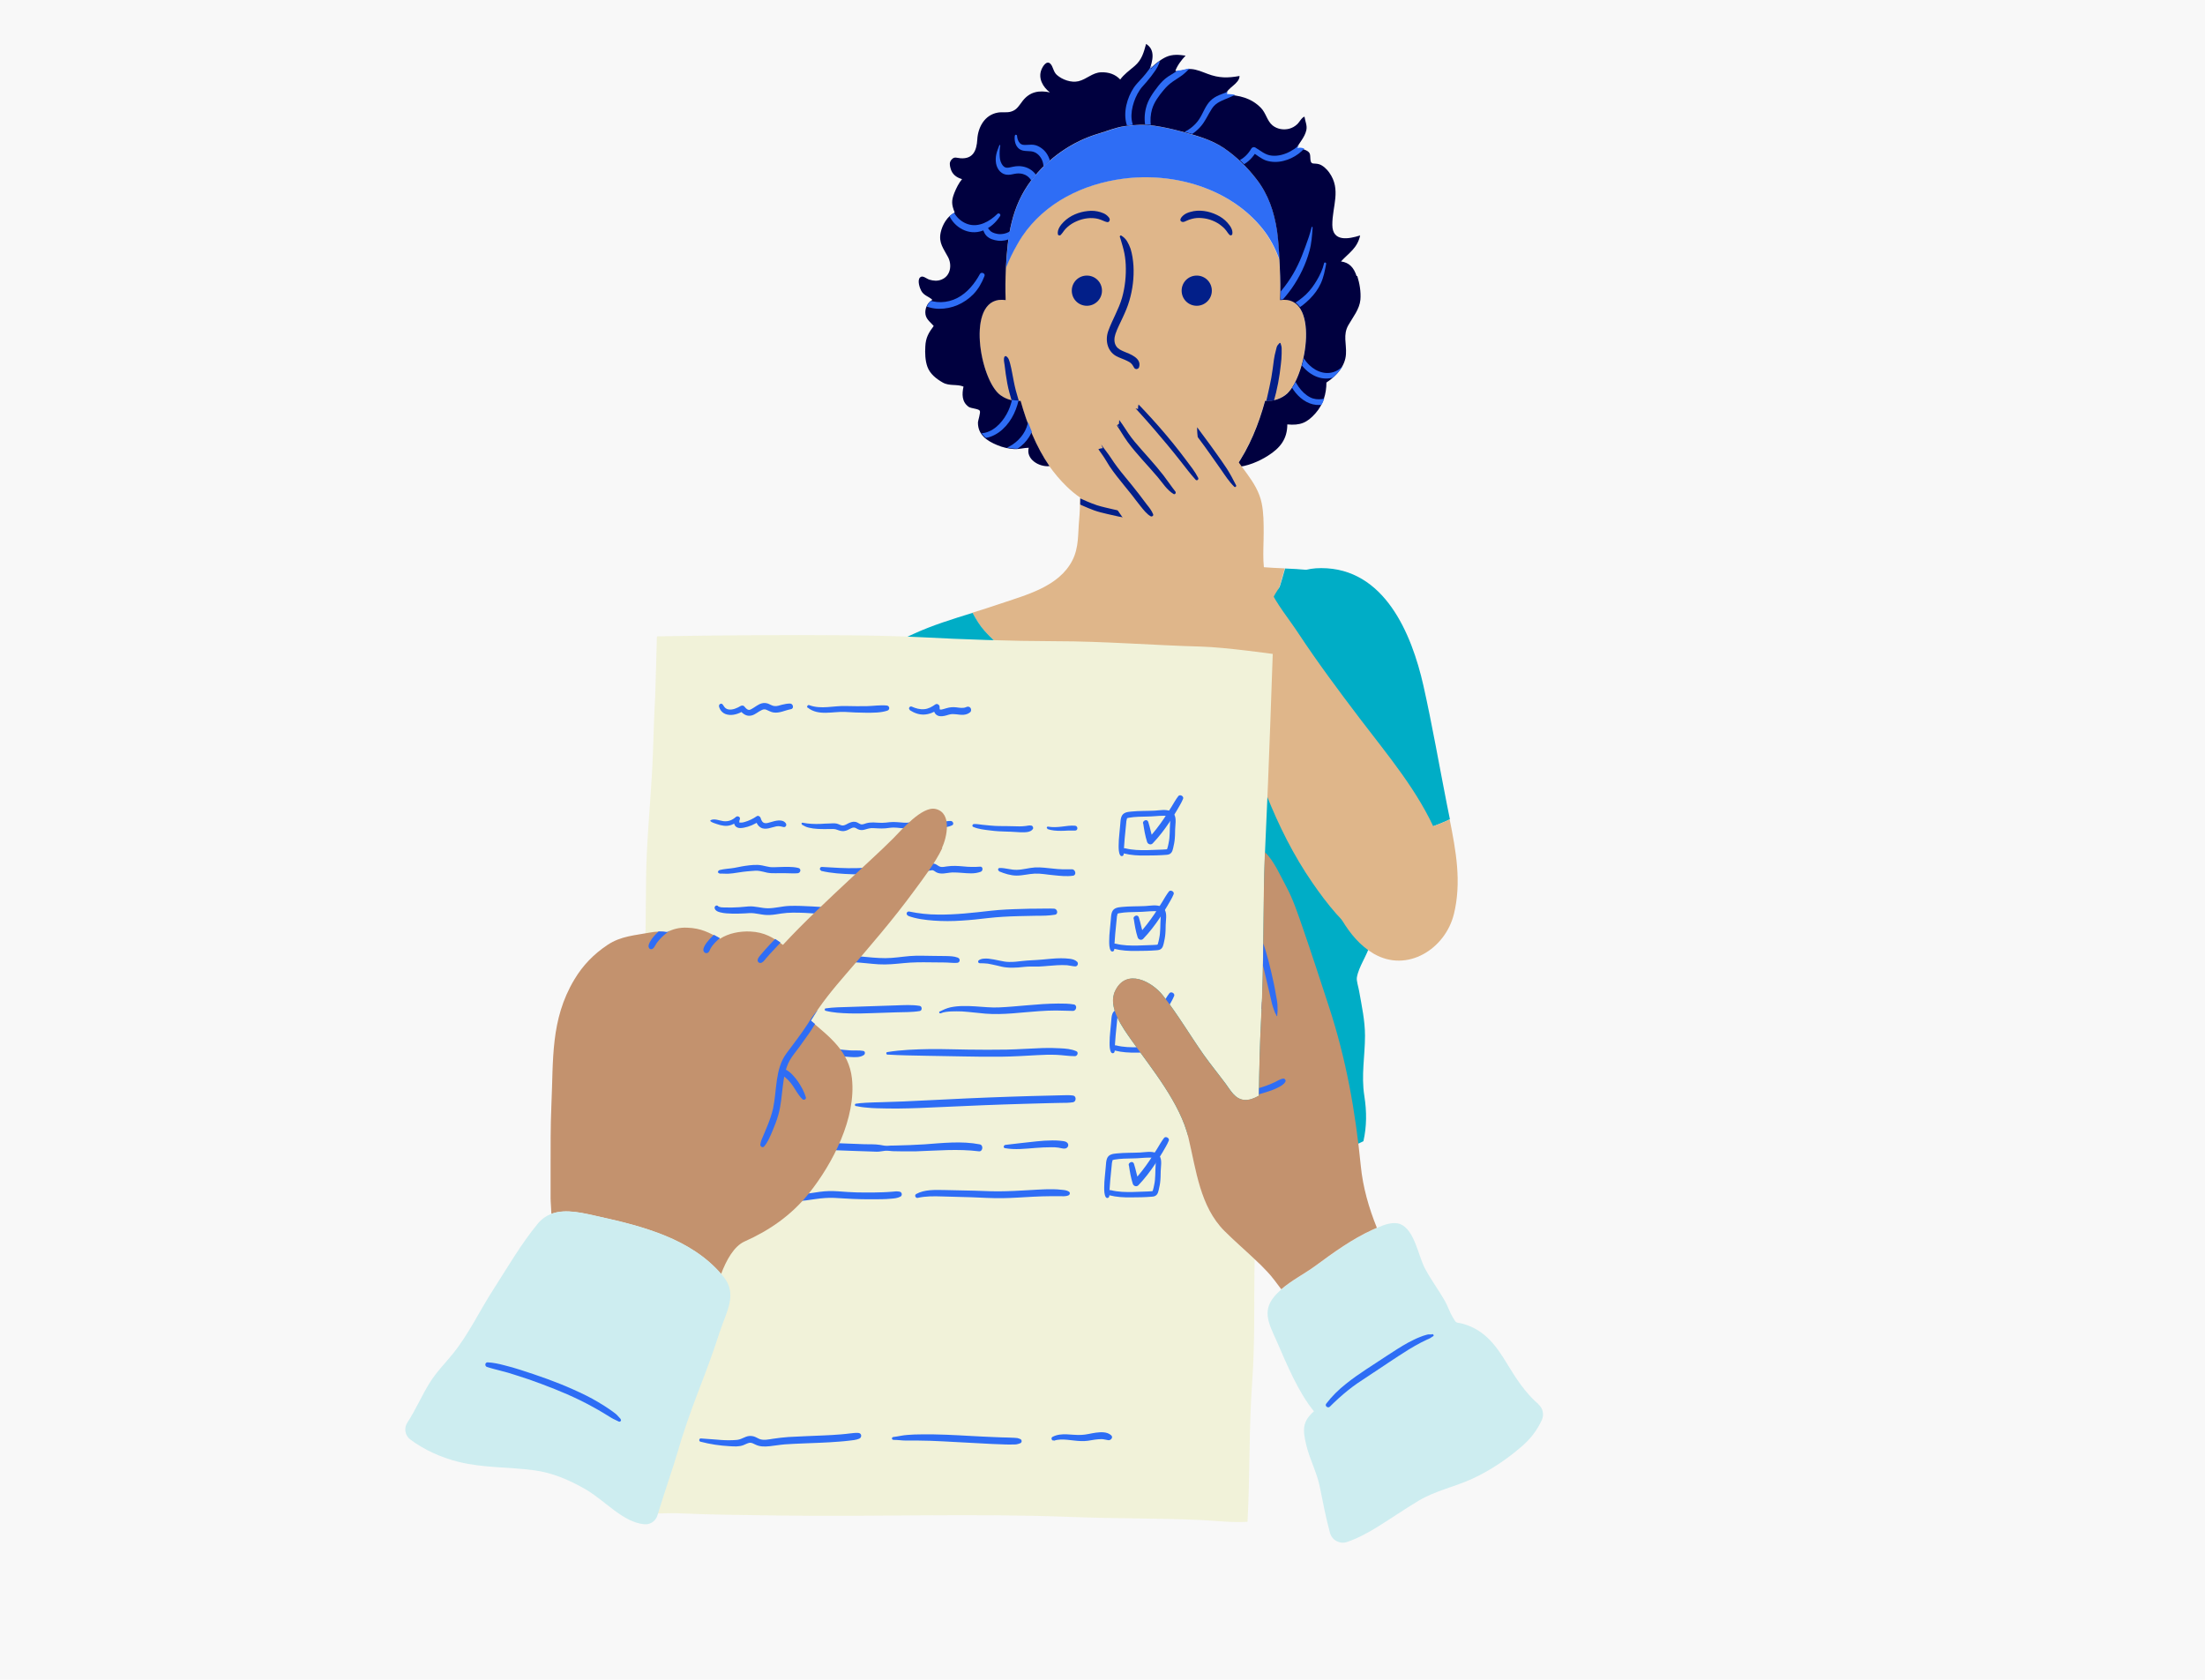 <?xml version="1.0" encoding="UTF-8"?>
<svg id="Capa_1" data-name="Capa 1" xmlns="http://www.w3.org/2000/svg" xmlns:xlink="http://www.w3.org/1999/xlink" viewBox="0 0 168 128">
  <defs>
    <style>
      .cls-1 {
        fill: #00003f;
      }

      .cls-1, .cls-2, .cls-3, .cls-4, .cls-5, .cls-6, .cls-7, .cls-8, .cls-9, .cls-10 {
        stroke-width: 0px;
      }

      .cls-2 {
        fill: #f1f2d9;
      }

      .cls-11 {
        clip-path: url(#clippath);
      }

      .cls-3 {
        fill: none;
      }

      .cls-4 {
        fill: #021f89;
      }

      .cls-5 {
        fill: #f8f8f8;
      }

      .cls-6 {
        fill: #00adc6;
      }

      .cls-12 {
        clip-path: url(#clippath-1);
      }

      .cls-13 {
        clip-path: url(#clippath-4);
      }

      .cls-14 {
        clip-path: url(#clippath-3);
      }

      .cls-15 {
        clip-path: url(#clippath-2);
      }

      .cls-16 {
        clip-path: url(#clippath-7);
      }

      .cls-17 {
        clip-path: url(#clippath-8);
      }

      .cls-18 {
        clip-path: url(#clippath-6);
      }

      .cls-19 {
        clip-path: url(#clippath-5);
      }

      .cls-20 {
        clip-path: url(#clippath-9);
      }

      .cls-21 {
        clip-path: url(#clippath-14);
      }

      .cls-22 {
        clip-path: url(#clippath-13);
      }

      .cls-23 {
        clip-path: url(#clippath-12);
      }

      .cls-24 {
        clip-path: url(#clippath-10);
      }

      .cls-25 {
        clip-path: url(#clippath-15);
      }

      .cls-26 {
        clip-path: url(#clippath-16);
      }

      .cls-27 {
        clip-path: url(#clippath-11);
      }

      .cls-7 {
        fill: #c3926e;
      }

      .cls-8 {
        fill: #cdedf0;
      }

      .cls-9 {
        fill: #2e6df5;
      }

      .cls-10 {
        fill: #dfb68a;
      }
    </style>
    <clipPath id="clippath">
      <rect class="cls-3" x="-39.56" y="-3.55" width="227.56" height="128"/>
    </clipPath>
    <clipPath id="clippath-1">
      <rect class="cls-3" x="-39.56" y="-3.55" width="227.56" height="128"/>
    </clipPath>
    <clipPath id="clippath-2">
      <path class="cls-3" d="M85.56,13.62c-3.03.4-5.93,1.81-7.67,4.38-.14.21-.27.42-.39.64-.33.58-.62,1.16-.85,1.78h0s0,.02,0,.02c-.04.81-.05,1.63-.02,2.44-3.02-.45-2.07,5.68-.54,7.12.38.36,1.09.63,1.68.55.49,1.76,1.18,3.5,2.2,4.98.38.55.81,1.07,1.3,1.53.34.33.69.61,1.04.86,0,.57-.01,1.15-.07,1.71-.1,1.07-.01,2.09-.51,3.07-1.02,2.03-3.56,2.64-5.55,3.33-.68.24-1.38.45-2.08.67.27.49.55.97.93,1.39.73.81,1.53,1.45,2.45,1.99,3.66,2.18,9.47,3.37,13.46,1.48,2.35-1.11,4.33-2.63,5.69-4.88.66-1.09.96-2.22,1.28-3.36-.6-.03-1.2-.05-1.78-.1-1.12-.09-2.34,0-3.31-.6-1.38-.86-1.46-2.66-1.59-4.11,0-.06-.01-.12-.02-.18.59-.32,1.16-.73,1.71-1.27.46-.45.88-.94,1.25-1.46,1.05-1.49,1.76-3.26,2.25-5.05.59.08,1.3-.19,1.68-.55,1.53-1.45,2.48-7.58-.54-7.12.03-.81.02-1.63-.02-2.44-.01-.21-.02-.41-.03-.62h0c-.31-.9-.77-1.74-1.31-2.41-2.12-2.63-5.55-3.9-8.9-3.9-.58,0-1.15.04-1.72.11"/>
    </clipPath>
    <clipPath id="clippath-3">
      <rect class="cls-3" x="-39.56" y="-3.55" width="227.56" height="128"/>
    </clipPath>
    <clipPath id="clippath-4">
      <path class="cls-3" d="M96.62,46.68c-1.36,2.25-3.34,3.77-5.69,4.88-3.98,1.88-9.79.7-13.46-1.48-.92-.55-1.72-1.19-2.45-1.99-.38-.42-.65-.91-.93-1.39-1.52.47-3.05.95-4.49,1.6-1.15.53-2.37,1.05-3.34,1.87-.91.76-1.65,1.74-2.31,2.7-2.12,3.09-2.41,7.17-2.65,10.8-.18,2.81-.42,5.62-.45,8.44,0,.95-.03,1.91-.06,2.86,1.35.4,2.79.63,4.04.92,1.49.34,3.2.71,4.8.79.03.26.07.51.12.77.11.55.37,1.07.37,1.64,0,.66-.31,1.35-.4,2.01-.16,1.15-.23,2.29-.23,3.47,0,1.04.01,2.17.14,3.28,2.24-.12,4.44-.5,6.7-1,3.64-.81,7.32-1.41,11.06-.89,3.42.47,6.77,1.3,10.2,1.66,1.72.18,4.48.3,6.28-.66.25-1.13.26-2.23.07-3.45-.25-1.57.06-3.03.05-4.58,0-1.16-.25-2.28-.45-3.42-.05-.3-.21-.77-.17-1.02.12-.82.8-1.72,1.02-2.57.42-1.64.19-3.45-.17-5.09-.07-.32-.27-.72-.28-1.02-.03-.55.32-1.21.45-1.74.79-3.04,1.35-6.1,1.52-9.23.16-3.04.23-7.07-1.93-9.49-1.61-1.8-3.86-1.94-6.09-2.03-.32,1.15-.61,2.27-1.28,3.36"/>
    </clipPath>
    <clipPath id="clippath-5">
      <rect class="cls-3" x="-39.56" y="-3.55" width="227.56" height="128"/>
    </clipPath>
    <clipPath id="clippath-6">
      <path class="cls-3" d="M86.5,5c-.41.35-.82.64-1.11,1.04-.38-.39-.85-.57-1.46-.55-.65.02-1.1.53-1.72.68-.55.14-1.23-.11-1.65-.48-.27-.24-.27-.64-.49-.85-.28-.28-.57.17-.68.44-.27.67.09,1.33.64,1.74-.81-.17-1.52-.06-2.06.63-.26.33-.44.7-.88.83-.19.06-.38.06-.58.05-.15,0-.3,0-.44.02-1.02.18-1.53,1.12-1.57,2.05-.04.83-.31,1.5-1.28,1.43-.28-.02-.45-.15-.68.1-.18.21-.13.43-.08.66.12.47.46.71.88.83-.25.29-.43.66-.58,1.03-.25.63-.22.91.02,1.52-.57.28-.94.91-1.07,1.52-.18.79.21,1.23.56,1.87.32.6.2,1.46-.51,1.72-.3.11-.61.08-.91,0-.26-.08-.52-.37-.72-.16-.21.23-.03.8.1,1.01.21.38.57.42.85.69-.33.17-.54.58-.54.95,0,.5.35.7.64,1.04-.39.53-.61.9-.64,1.57-.02.5-.01,1.07.16,1.54.2.54.68.92,1.17,1.2.52.29,1.1.1,1.58.31-.12.56-.14,1.16.39,1.54.18.13.75.14.85.3.08.14-.13.73-.14.91,0,.92.68,1.37,1.45,1.7.42.18.86.28,1.32.31.2.01.39-.02.58-.05.17-.03.35-.05.52-.05-.23.86.77,1.48,1.58,1.4-1.02-1.48-1.71-3.22-2.2-4.98-.59.08-1.3-.19-1.68-.55-1.53-1.45-2.48-7.58.54-7.12-.03-.81-.02-1.63.02-2.44,0,0,0-.01,0-.02h0c.12-2.41.41-4.67,1.92-6.65,1.29-1.7,3.12-2.99,5.17-3.59.67-.19,1.27-.46,1.96-.56.75-.11,1.51-.14,2.26-.03.68.1,1.37.25,2.03.43,1.12.31,2.31.62,3.28,1.28.94.64,1.76,1.46,2.46,2.35.92,1.18,1.36,2.5,1.58,3.97.11.72.15,1.46.18,2.19h0c0,.21.02.42.03.62.04.81.05,1.63.02,2.44,3.02-.46,2.07,5.68.54,7.12-.38.36-1.09.63-1.68.55-.49,1.79-1.2,3.56-2.25,5.05.85-.03,1.81-.46,2.46-.86.93-.59,1.47-1.29,1.48-2.39.97.09,1.5-.11,2.15-.85.6-.68.83-1.49.83-2.34.77-.5,1.43-1.26,1.49-2.17.05-.79-.24-1.46.18-2.2.35-.61.85-1.21.92-1.94.06-.6-.06-1.23-.24-1.81-.21-.65-.54-1.03-1.19-1.12.64-.68,1.25-1.01,1.46-1.98-.88.28-2.11.51-2.12-.8-.01-1.42.7-2.69-.24-4-.17-.24-.47-.53-.75-.62-.39-.13-.65.09-.68-.38-.03-.36.03-.52-.36-.7-.2-.09-.54-.2-.73-.09.25-.47.66-.89.78-1.43.08-.37-.09-.67-.14-1.03-.21.05-.39.43-.56.58-.18.15-.38.28-.61.34-.43.11-.91.03-1.26-.25-.43-.34-.5-.95-.9-1.35-.76-.76-1.66-.95-2.67-1,.11-.53,1.04-.82,1.05-1.42-.88.16-1.56.17-2.43-.16-.43-.16-.8-.34-1.28-.37-.15-.01-.35.03-.55.08-.24.06-.48.11-.63.06.14-.4.48-.86.78-1.16-.51-.07-.99-.12-1.48.1-.4.18-1,.63-1.27.99.23-.67.49-1.53-.26-1.98-.17.65-.32,1.2-.86,1.67"/>
    </clipPath>
    <clipPath id="clippath-7">
      <rect class="cls-3" x="-39.56" y="-3.55" width="227.56" height="128"/>
    </clipPath>
    <clipPath id="clippath-8">
      <path class="cls-3" d="M87.46,30.18c-.58.1-.78.61-.75.99-.29-.11-.59-.13-.89.04-.32.17-.65.57-.54,1.29-.22-.12-.44-.16-.65-.1-.28.09-.65.45-.75.81-.09.35,0,.66.14.94-.35.02-.59.23-.64.3-.16.19-.21.46-.21.7,0,.42.13.83.33,1.2.58,1.13,3.31,4.93,3.95,5.77.71.93,1.37,1.89,2.13,2.78.38.44.77.9,1.23,1.25.45.35.57.64.79,1.18.28.68.55,1.36.82,2.05.48,1.21.91,2.44,1.33,3.67.87,2.52,1.75,5.05,2.73,7.52.93,2.34,2.07,4.63,3.5,6.7,1.11,1.61,2.43,3.28,4.06,4.4.71.48,1.61.89,2.46,1.02.53.08,1.06.03,1.56-.14.62-.21,1.44-.63,1.79-1.2.43-.71.55-1.82.6-2.63.13-1.76-.3-3.5-.98-5.11-1.39-3.28-3.77-6.07-5.89-8.86-1.6-2.11-3.19-4.24-4.65-6.45-.76-1.15-1.67-2.21-2.24-3.48-.61-1.34-.41-2.76-.42-4.2,0-.75,0-1.51-.15-2.25-.34-1.73-1.8-2.82-2.51-4.38-.25-.56-.44-1.17-.56-1.77-.08-.43-.22-.97-.61-1.23-.51-.33-.92.18-1.07.62-.2.58-.2,1.24-.08,1.91-.63-.79-1.28-1.56-1.99-2.28-.42-.42-1.02-1.06-1.68-1.06-.06,0-.11,0-.17.01"/>
    </clipPath>
    <clipPath id="clippath-9">
      <rect class="cls-3" x="-39.56" y="-3.55" width="227.56" height="128"/>
    </clipPath>
    <clipPath id="clippath-10">
      <path class="cls-3" d="M104.9,93.56c-.11.05-.22.1-.32.14-1.56.71-2.98,1.74-4.35,2.75-.85.62-1.81,1.1-2.61,1.79-.11.1-.22.19-.32.3-1.27,1.27-.65,2.28-.02,3.72.76,1.71,1.62,3.82,2.81,5.28-.88.79-.87,1.37-.59,2.55.27,1.11.82,2.11,1.04,3.23.23,1.19.46,2.33.77,3.48.15.56.75.89,1.3.7.85-.29,1.65-.73,2.4-1.2,1.01-.63,2.01-1.31,3.03-1.93,1.31-.79,2.76-1.06,4.14-1.7,1.34-.62,2.64-1.5,3.75-2.46.72-.63,1.18-1.27,1.52-2,.19-.41.09-.91-.26-1.2-.97-.83-1.77-2.05-2.36-3.02-.85-1.41-1.7-2.61-3.35-3.1-.62-.18-.5.04-.85-.54-.23-.39-.38-.85-.6-1.25-.49-.85-1.08-1.63-1.53-2.5-.47-.91-.78-2.85-1.82-3.31-.15-.07-.32-.09-.49-.09-.44,0-.91.18-1.31.36"/>
    </clipPath>
    <clipPath id="clippath-11">
      <rect class="cls-3" x="-39.56" y="-3.55" width="227.56" height="128"/>
    </clipPath>
    <clipPath id="clippath-12">
      <path class="cls-3" d="M96.09,77.66c-.1,1.94-.15,3.89-.17,5.84-.36.2-.73.35-1.11.32-.72-.06-1.04-.73-1.44-1.26-.55-.74-1.13-1.45-1.66-2.19-1.05-1.49-1.98-3.08-3.11-4.52-.82-1.04-2.77-2.11-3.63-.34-.6,1.24.6,2.85,1.26,3.78,1.54,2.18,3.7,4.78,4.33,7.43.58,2.42.88,5.22,2.74,7.09.73.73,1.53,1.42,2.29,2.14.34.32.67.64.98.97.38.4.71.87,1.06,1.33.8-.69,1.76-1.17,2.61-1.79,1.38-1.01,2.79-2.04,4.35-2.75.1-.05.21-.1.32-.14-.61-1.52-1.06-3.08-1.22-4.69-.41-4.18-1.11-8.12-2.43-12.16-.65-1.99-1.29-3.97-1.97-5.93-.36-1.06-.74-2.21-1.28-3.21-.39-.72-.97-2.03-1.63-2.62-.16,4.23-.06,8.48-.29,12.71"/>
    </clipPath>
    <clipPath id="clippath-13">
      <rect class="cls-3" x="-39.56" y="-3.55" width="227.56" height="128"/>
    </clipPath>
    <clipPath id="clippath-14">
      <path class="cls-3" d="M68.09,63.86c-1.05,1.05-2.14,2.03-3.22,3.04-1.73,1.62-3.55,3.31-5.19,5.08-.73-.55-1.39-.98-2.5-1.02-.8-.03-1.62.13-2.29.55-.81-.47-1.43-.8-2.49-.84-.62-.02-1.12.11-1.57.35-.41-.06-.83-.07-1.28.02-1.15.22-2.22.26-3.23.94-1.05.71-1.88,1.56-2.53,2.64-1.84,3.07-1.59,6.15-1.75,9.59-.08,1.59-.06,3.21-.06,4.81v2.26c0,.33.05.78.06,1.2,1.11-.42,2.48-.04,3.67.22,3.3.73,6.94,1.68,9.26,4.36.39-1.03.98-2.12,1.79-2.48,1.91-.85,3.56-1.99,4.89-3.64,1.84-2.3,3.62-5.76,3.29-8.77-.23-2.07-1.68-3.15-3.15-4.4.77-1.28,1.74-2.45,2.7-3.56,1.78-2.06,3.58-4.14,5.19-6.34.75-1.03,1.6-2.12,2.15-3.27.38-.81.8-2.7-.49-2.98-.06-.01-.12-.02-.18-.02-1.01,0-2.44,1.66-3.03,2.26"/>
    </clipPath>
    <clipPath id="clippath-15">
      <rect class="cls-3" x="-39.56" y="-3.55" width="227.56" height="128"/>
    </clipPath>
    <clipPath id="clippath-16">
      <path class="cls-3" d="M42.02,92.49c-.39.14-.75.39-1.06.77-1.28,1.56-2.31,3.37-3.41,5.06-1,1.56-1.86,3.35-3.01,4.79-.6.75-1.27,1.4-1.79,2.24-.62.99-1.08,2.09-1.72,3.06,0,0,0,0,0,0-.27.42-.17.98.23,1.28,1.1.82,2.4,1.39,3.7,1.71,1.88.46,3.79.38,5.69.63,1.43.19,2.7.73,3.92,1.43,1.54.88,2.87,2.54,4.53,2.69.45.04.86-.25.98-.68.51-1.68,1.25-3.86,1.47-4.6.49-1.67,1.07-3.36,1.7-4.99.57-1.47,1.11-2.92,1.59-4.43.47-1.47,1.37-2.82.28-4.17-.06-.07-.12-.15-.18-.22-2.31-2.68-5.96-3.63-9.26-4.36-.81-.18-1.69-.41-2.52-.41-.4,0-.78.05-1.15.19"/>
    </clipPath>
  </defs>
  <rect class="cls-5" x="-2925.22" y="-69.68" width="3913.75" height="240"/>
  <g class="cls-11">
    <g class="cls-12">
      <path class="cls-10" d="M92.9,37.05c-.55.53-1.12.95-1.71,1.27,0,.06.01.12.02.18.13,1.45.21,3.26,1.59,4.11.97.6,2.2.51,3.31.6.58.05,1.18.07,1.78.1-.32,1.15-.61,2.27-1.28,3.36-1.36,2.25-3.34,3.77-5.69,4.88-3.98,1.88-9.79.7-13.46-1.48-.92-.55-1.72-1.19-2.45-1.99-.38-.42-.65-.91-.93-1.39.7-.22,1.39-.43,2.08-.67,1.99-.68,4.52-1.3,5.55-3.33.5-.99.41-2.01.51-3.07.05-.56.07-1.13.07-1.71-.36-.24-.7-.53-1.04-.86-.48-.47-.91-.98-1.3-1.53-1.02-1.48-1.71-3.22-2.2-4.98-.59.08-1.3-.19-1.68-.55-1.53-1.45-2.48-7.58.54-7.12-.03-.81-.02-1.63.02-2.44,0,0,0-.01,0-.02h0c.23-.62.52-1.2.85-1.78.12-.22.25-.43.39-.64,1.74-2.57,4.64-3.97,7.67-4.38,3.84-.51,8.13.7,10.62,3.79.53.66.99,1.51,1.31,2.4h0c0,.21.02.42.03.62.04.81.05,1.63.02,2.44,3.02-.46,2.07,5.68.54,7.12-.38.36-1.09.63-1.68.55-.49,1.79-1.2,3.56-2.25,5.05-.37.53-.78,1.02-1.25,1.46"/>
    </g>
    <g class="cls-15">
      <path class="cls-4" d="M83.96,22.15c0,.63-.51,1.15-1.15,1.15s-1.15-.51-1.15-1.15.51-1.15,1.15-1.15,1.15.51,1.15,1.15"/>
      <path class="cls-4" d="M92.33,22.15c0,.63-.51,1.15-1.15,1.15s-1.15-.51-1.15-1.15.51-1.15,1.15-1.15,1.15.51,1.15,1.15"/>
      <path class="cls-4" d="M85.31,18.01c.06.16.1.33.15.49.06.18.1.36.15.54.09.36.14.73.16,1.11.04.85-.05,1.72-.28,2.54-.25.87-.73,1.65-1.04,2.5-.26.69-.11,1.53.57,1.93.27.15.58.24.84.37.14.06.25.13.34.22.09.09.13.18.21.31.09.16.33.12.38-.05.2-.68-.68-.99-1.15-1.18-.23-.1-.46-.2-.6-.42-.18-.28-.15-.63-.05-.93.14-.42.36-.82.54-1.22.2-.43.39-.86.52-1.32.25-.85.36-1.76.31-2.64-.03-.44-.09-.88-.22-1.3-.07-.2-.16-.4-.27-.58-.12-.19-.25-.31-.44-.43-.05-.03-.12.02-.1.07"/>
      <path class="cls-4" d="M84.54,16.8c.06-.16-.12-.31-.22-.4-.13-.11-.3-.18-.46-.23-.31-.1-.66-.13-.98-.09-.68.07-1.35.34-1.84.83-.24.24-.5.59-.44.94.02.1.15.11.21.06.1-.1.17-.21.25-.32.08-.11.17-.2.27-.29.21-.19.46-.34.72-.45.51-.22,1.09-.3,1.62-.17.15.04.29.1.43.16.14.05.36.18.44-.03"/>
      <path class="cls-4" d="M90.03,16.89c.13.07.26-.02.38-.07.12-.05.25-.11.39-.14.26-.07.51-.09.79-.06.52.04,1.09.26,1.5.61.12.1.23.2.32.32.09.12.16.24.27.35.06.06.19.04.21-.06.06-.33-.16-.63-.37-.87-.22-.25-.5-.45-.8-.59-.61-.3-1.37-.43-2.03-.23-.19.05-.38.13-.53.26-.11.09-.36.36-.14.48"/>
      <path class="cls-4" d="M88.77,32.27c-.06-.14-.23-.22-.37-.27-.17-.06-.35-.1-.53-.14-.39-.07-.79-.08-1.19-.03-.77.09-1.55.35-1.98,1.03-.12.18.15.39.3.23.46-.47,1.14-.7,1.78-.76.35-.03.71-.02,1.07,0,.17,0,.34.02.51.04.13.01.29.02.41-.05.02-.01.02-.03.01-.06"/>
      <path class="cls-4" d="M76.54,27.16c-.1.21-.03.42,0,.65.03.23.06.47.09.7.07.48.15.95.28,1.42.13.48.27.96.44,1.42.17.46.37.93.64,1.34.09.14.31.05.27-.11-.12-.48-.29-.95-.44-1.41-.15-.46-.29-.93-.42-1.4-.12-.46-.2-.92-.29-1.39-.04-.23-.09-.45-.15-.68-.06-.21-.11-.45-.31-.56-.03-.02-.08,0-.1.03"/>
      <path class="cls-4" d="M97.49,26.14c-.06.08-.13.13-.18.22-.05.1-.07.23-.1.34-.07.23-.11.47-.15.71-.06.46-.12.93-.2,1.39-.18.94-.41,1.88-.63,2.81-.12.51-.25,1.01-.39,1.52-.04.14.16.22.23.1.23-.4.4-.84.55-1.28.15-.44.29-.89.42-1.33.27-.93.45-1.9.55-2.86.03-.27.06-.55.06-.82,0-.13,0-.26,0-.39,0-.14-.04-.24-.08-.38-.01-.04-.07-.06-.09-.02"/>
      <path class="cls-4" d="M92.8,37.79c-.51.09-.97.4-1.43.61-.49.22-1.02.37-1.54.49-1.09.26-2.2.34-3.31.22-.56-.06-1.12-.16-1.67-.29-.42-.1-.86-.19-1.27-.32-.51-.17-1.01-.4-1.5-.62-.66-.3-1.32-.62-1.96-.95-.07-.03-.17.04-.11.11.18.23.42.4.66.56.31.2.63.37.96.53.57.28,1.14.54,1.73.76.33.12.68.2,1.02.28.57.14,1.14.26,1.72.34,1.16.16,2.3.13,3.45-.1.61-.12,1.23-.28,1.79-.55.28-.13.55-.29.8-.47.24-.17.49-.35.69-.57.01-.02,0-.04-.02-.03"/>
    </g>
    <g class="cls-14">
      <path class="cls-10" d="M69.74,81.09c-.16,1.15-.23,2.29-.23,3.47,0,1.04.01,2.17.14,3.28-.97.05-1.96.06-2.96,0-1.48-.08-3.03-.38-4.47-.76-.59-.16-1.2-.33-1.78-.53.04-3.87.26-7.73.36-11.59,1.35.4,2.79.63,4.04.92,1.49.34,3.21.71,4.8.79.03.26.07.51.12.77.11.55.37,1.07.37,1.64,0,.66-.31,1.35-.4,2.01"/>
      <path class="cls-6" d="M104.4,64.07c-.14.53-.48,1.19-.45,1.74.02.3.21.7.28,1.02.36,1.65.59,3.45.17,5.09-.21.84-.89,1.74-1.02,2.57-.04.25.12.72.17,1.02.2,1.13.45,2.26.45,3.42,0,1.54-.3,3.01-.05,4.58.19,1.22.18,2.33-.07,3.45-1.8.96-4.56.84-6.28.66-3.43-.36-6.78-1.19-10.2-1.66-3.74-.52-7.42.08-11.06.89-2.26.5-4.45.88-6.7,1-.13-1.11-.14-2.24-.14-3.28,0-1.18.08-2.32.23-3.47.09-.65.4-1.34.4-2.01,0-.57-.26-1.09-.37-1.64-.05-.25-.09-.51-.12-.77-1.59-.09-3.31-.45-4.8-.79-1.25-.29-2.69-.52-4.04-.92.03-.95.05-1.91.06-2.86.03-2.82.27-5.63.45-8.44.23-3.63.53-7.72,2.65-10.8.67-.97,1.41-1.94,2.31-2.7.97-.82,2.19-1.34,3.34-1.87,1.44-.66,2.97-1.13,4.49-1.6.27.49.55.97.93,1.39.73.81,1.53,1.45,2.45,1.99,3.66,2.18,9.47,3.37,13.46,1.48,2.35-1.11,4.33-2.63,5.69-4.88.66-1.09.96-2.22,1.28-3.36,2.23.09,4.48.24,6.09,2.03,2.17,2.42,2.1,6.45,1.93,9.49-.17,3.14-.73,6.2-1.52,9.23"/>
    </g>
    <g class="cls-13">
      <path class="cls-4" d="M70.22,57.29c-.01.36-.1.71-.13,1.07-.03.33-.08.66-.12.99-.09.66-.2,1.31-.34,1.97-.28,1.35-.69,2.66-1.01,4-.66,2.79-.53,5.67.1,8.45.07.32.14.64.16.97.02.34.02.69.03,1.03,0,.64.01,1.36.35,1.93.06.11.27.07.26-.07-.08-.57-.09-1.14-.09-1.71,0-.61.01-1.22-.08-1.82-.05-.32-.14-.64-.2-.97-.07-.36-.14-.72-.19-1.08-.11-.68-.17-1.37-.21-2.06-.07-1.4.02-2.8.3-4.17.14-.69.34-1.37.5-2.05.16-.65.31-1.31.44-1.97.14-.72.26-1.45.34-2.18.04-.38.06-.76.07-1.14,0-.4-.05-.79-.07-1.18,0-.07-.1-.07-.11,0"/>
      <path class="cls-4" d="M92.25,75.25c.07.17.16.32.29.45.15.14.34.25.52.35.4.21.84.36,1.27.48.97.26,1.99.46,3,.36.66-.06,1.38-.19,1.95-.54.08-.05.05-.19-.05-.18-.57.03-1.12.16-1.69.2-.57.04-1.15.02-1.71-.06-.79-.11-1.61-.28-2.36-.57-.2-.08-.4-.17-.59-.27-.17-.1-.36-.18-.53-.29-.05-.03-.14.02-.11.09"/>
      <path class="cls-4" d="M74.18,76.73c.63.5,1.5.58,2.28.58.88,0,1.76-.13,2.61-.36.42-.11.83-.27,1.22-.46.19-.09.06-.41-.15-.34-1.49.46-3.11.83-4.68.66-.4-.04-.81-.13-1.2-.22-.08-.02-.16.09-.09.15"/>
    </g>
    <g class="cls-19">
      <path class="cls-9" d="M97.49,19.81c-.31-.89-.77-1.74-1.31-2.4-2.49-3.09-6.78-4.3-10.62-3.79-3.03.4-5.93,1.81-7.67,4.38-.14.21-.27.42-.39.64-.33.58-.62,1.16-.85,1.78.12-2.41.41-4.67,1.92-6.65,1.29-1.7,3.12-2.99,5.17-3.59.67-.19,1.27-.46,1.96-.56.75-.11,1.51-.14,2.26-.03.68.1,1.37.25,2.03.43,1.12.31,2.31.62,3.28,1.28.94.64,1.76,1.46,2.46,2.35.92,1.18,1.36,2.5,1.58,3.97.11.72.15,1.46.18,2.19"/>
      <path class="cls-1" d="M103.41,21.03c.18.57.29,1.2.24,1.81-.07.73-.57,1.32-.92,1.94-.42.74-.13,1.41-.18,2.2-.05.91-.72,1.67-1.49,2.17,0,.85-.24,1.67-.83,2.34-.65.74-1.18.94-2.15.85,0,1.11-.54,1.8-1.48,2.39-.64.41-1.61.84-2.46.86,1.05-1.49,1.76-3.26,2.25-5.05.59.08,1.3-.19,1.68-.55,1.53-1.45,2.48-7.58-.54-7.12.03-.81.02-1.63-.02-2.44-.01-.21-.02-.41-.03-.62h0c-.03-.73-.08-1.48-.18-2.2-.22-1.46-.66-2.79-1.58-3.97-.7-.9-1.52-1.71-2.46-2.35-.97-.66-2.16-.98-3.28-1.28-.67-.18-1.35-.33-2.03-.43-.75-.11-1.51-.08-2.26.03-.69.1-1.29.36-1.96.56-2.05.6-3.88,1.89-5.17,3.59-1.5,1.98-1.8,4.23-1.92,6.65h0s0,.02,0,.02c-.04.81-.05,1.63-.02,2.44-3.02-.45-2.07,5.68-.54,7.12.38.36,1.09.63,1.68.55.49,1.76,1.18,3.5,2.2,4.98-.81.08-1.81-.54-1.58-1.4-.36,0-.72.12-1.1.1-.46-.03-.9-.13-1.32-.31-.77-.32-1.45-.78-1.45-1.7,0-.17.22-.77.14-.91-.09-.16-.67-.17-.85-.3-.53-.38-.51-.98-.39-1.54-.49-.21-1.07-.02-1.58-.31-.49-.28-.97-.65-1.17-1.2-.17-.47-.19-1.04-.16-1.54.03-.68.25-1.05.64-1.57-.29-.34-.64-.54-.64-1.04,0-.37.2-.78.54-.95-.28-.27-.64-.31-.85-.69-.12-.22-.31-.79-.1-1.01.2-.21.47.08.72.16.3.09.61.12.91,0,.71-.27.83-1.12.51-1.72-.34-.65-.73-1.08-.56-1.87.13-.6.5-1.24,1.07-1.52-.24-.61-.27-.89-.02-1.52.15-.37.33-.73.58-1.03-.42-.12-.76-.36-.88-.83-.06-.23-.11-.45.08-.66.22-.25.39-.12.68-.1.97.07,1.23-.6,1.28-1.43.05-.93.56-1.88,1.57-2.05.34-.06.69.03,1.02-.08.44-.13.62-.5.88-.83.55-.69,1.25-.8,2.06-.63-.54-.41-.91-1.08-.64-1.74.11-.27.4-.72.68-.44.21.21.22.61.49.85.42.37,1.1.61,1.65.48.62-.15,1.07-.66,1.72-.68.61-.02,1.09.16,1.46.55.29-.4.7-.69,1.11-1.04.53-.46.68-1.01.86-1.67.74.45.49,1.31.26,1.98.27-.36.87-.81,1.27-.99.49-.22.98-.17,1.48-.1-.3.31-.64.76-.78,1.16.28.09.83-.17,1.18-.14.47.03.84.21,1.28.37.87.33,1.54.32,2.43.16,0,.6-.94.89-1.05,1.42,1.02.05,1.92.24,2.67,1,.4.4.47,1,.9,1.35.35.28.83.36,1.26.25.23-.06.44-.18.61-.34.17-.15.35-.53.56-.58.05.36.22.67.14,1.03-.12.54-.53.95-.78,1.43.19-.12.53,0,.73.09.39.18.33.34.36.7.03.47.29.25.68.38.28.09.58.38.75.62.94,1.31.23,2.58.24,4,.01,1.31,1.24,1.08,2.12.8-.21.96-.82,1.3-1.46,1.98.64.09.98.47,1.19,1.12"/>
    </g>
    <g class="cls-18">
      <path class="cls-9" d="M99.93,17.32c-.12.5-.29.99-.47,1.47-.18.48-.35.95-.58,1.41-.44.92-1.03,1.76-1.74,2.49-.41.42-.85.8-1.3,1.17-.18.15.05.43.25.32.94-.53,1.71-1.34,2.33-2.21.6-.86,1.08-1.85,1.35-2.86.16-.58.2-1.18.24-1.78,0-.05-.08-.06-.09-.01"/>
      <path class="cls-9" d="M100.88,20.07c-.1.45-.32.9-.55,1.29-.23.39-.49.75-.82,1.07-.31.29-.65.55-1.03.76-.35.19-.73.36-1.14.38-.26.02-.25.37,0,.39.47.05.94-.11,1.34-.33.41-.22.78-.52,1.11-.85.34-.34.64-.74.84-1.18.22-.48.31-.97.41-1.49.02-.11-.14-.15-.16-.05"/>
      <path class="cls-9" d="M76.14,11.07c-.08.23-.18.44-.23.68-.05.23-.06.46-.02.7.08.47.42.88.93.87.22,0,.44-.08.66-.1.19-.01.37,0,.54.07.29.1.52.34.63.63.17.43.09.9-.02,1.33-.05.21.23.33.34.15.42-.71.39-1.75-.26-2.33-.31-.28-.72-.42-1.14-.41-.24,0-.47.07-.7.11-.18.03-.31.01-.44-.13-.17-.19-.25-.45-.26-.7-.02-.27-.01-.59.04-.85,0-.04-.05-.06-.07-.02"/>
      <path class="cls-9" d="M77.32,10.33c-.05.36.03.79.34,1.02.35.26.81.08,1.19.26.29.14.49.41.59.71.11.35.07.71.03,1.07-.03.23.35.33.44.12.33-.69.13-1.66-.47-2.15-.16-.13-.33-.23-.52-.29-.23-.07-.46-.04-.7-.03-.2.01-.38.02-.53-.15-.13-.15-.19-.35-.2-.54,0-.09-.15-.12-.16-.02"/>
      <path class="cls-9" d="M88.17,3.12c.02.35-.02.73-.08,1.07-.06.36-.21.65-.42.94-.24.33-.49.64-.77.94-.18.2-.36.38-.51.6-.52.78-.83,1.9-.55,2.82.16.53.55.99,1.11,1.12.17.04.28-.2.12-.29-.37-.22-.67-.5-.79-.92-.12-.42-.08-.88.02-1.3.11-.44.29-.87.54-1.24.14-.22.34-.4.51-.61.25-.29.48-.59.69-.9.22-.33.37-.67.39-1.07.02-.4-.14-.77-.17-1.16,0-.06-.1-.06-.1,0"/>
      <path class="cls-9" d="M91.39,3.9c-.24.26-.49.5-.75.74-.26.24-.52.48-.8.67-.28.19-.57.34-.85.53-.29.2-.52.43-.73.7-.4.51-.8,1.06-.95,1.7-.12.47-.13.97-.03,1.45.11.53.4,1.04.94,1.2.17.05.27-.19.12-.28-.75-.43-.78-1.53-.57-2.27.16-.56.53-1.05.9-1.49.2-.24.42-.45.68-.63.26-.18.53-.34.78-.53.59-.47.96-1.08,1.36-1.71.04-.06-.05-.12-.09-.07"/>
      <path class="cls-9" d="M95.14,6.26c-.24.15-.5.25-.75.38-.24.12-.49.23-.74.32-.49.19-1.03.32-1.42.71-.4.39-.56.96-.87,1.42-.28.42-.69.76-1.14.97-.51.24-1.06.25-1.61.19-.22-.02-.25.32-.05.38,1.03.29,2.13-.15,2.84-.9.41-.43.62-.97.94-1.46.31-.48.82-.62,1.32-.84.29-.12.56-.27.82-.45.27-.19.49-.42.73-.63.05-.04-.01-.12-.07-.09"/>
      <path class="cls-9" d="M100.15,9.43c-.24.4-.49.8-.76,1.18-.28.39-.66.7-1.09.93-.43.23-.92.37-1.4.32-.51-.05-.84-.37-1.26-.62-.1-.06-.24-.02-.3.08-.23.39-.53.71-.94.91-.41.2-.89.29-1.33.39-.25.06-.14.43.11.38.5-.09,1.01-.19,1.48-.42.46-.23.81-.61,1.07-1.05-.1.03-.2.05-.3.08.35.21.64.48,1.03.62.43.14.9.14,1.33.03.82-.2,1.56-.74,1.97-1.48.23-.41.31-.88.49-1.31.03-.06-.06-.11-.09-.05"/>
      <path class="cls-9" d="M72.35,14.13c-.28.25-.34.66-.32,1.01.02.4.1.83.25,1.2.41,1,1.53,1.63,2.58,1.24.57-.21,1.01-.61,1.34-1.12.08-.13-.1-.27-.21-.16-.58.57-1.42,1.05-2.25.78-.4-.13-.77-.42-.99-.78-.18-.29-.28-.64-.36-.97-.05-.2-.09-.41-.1-.61,0-.18-.02-.4.1-.54.02-.03-.01-.07-.04-.04"/>
      <path class="cls-9" d="M74.92,17.16c-.02.16-.05.27.01.43.05.13.12.26.22.37.23.24.56.34.89.38.35.04.7-.03,1.01-.2.15-.08.29-.19.42-.3.13-.12.28-.25.36-.41.09-.17-.09-.34-.25-.25-.13.07-.24.18-.36.27-.11.08-.23.16-.36.23-.23.12-.48.17-.74.16-.21-.02-.48-.09-.63-.21-.07-.06-.13-.13-.18-.2-.03-.05-.06-.11-.1-.16-.04-.05-.09-.08-.13-.13-.04-.05-.14-.02-.15.04"/>
      <path class="cls-9" d="M69.01,21.85c.1.23.22.47.39.66.18.21.4.39.63.55.44.3.99.47,1.52.47.98.01,1.91-.4,2.6-1.1.39-.4.66-.88.86-1.4.08-.2-.25-.34-.35-.15-.4.73-.96,1.43-1.71,1.82-.78.41-1.72.44-2.51.04-.25-.13-.5-.27-.74-.43-.23-.16-.46-.3-.66-.49-.02-.02-.04,0-.03.03"/>
      <path class="cls-9" d="M75.18,34.31c.22.11.43.23.66.3.22.06.46.05.68.01.49-.07.92-.33,1.29-.64.65-.54,1-1.31,1.09-2.14.05-.48.02-.96-.07-1.43-.04-.22-.37-.16-.38.05-.01.71.02,1.44-.24,2.12-.26.69-.88,1.29-1.56,1.56-.22.09-.44.13-.68.15-.26.02-.52.03-.76-.07-.05-.02-.08.06-.03.08"/>
      <path class="cls-9" d="M73.65,32.74c.18.16.33.35.54.46.19.11.4.16.62.18.46.03.93-.18,1.3-.44.8-.58,1.29-1.5,1.5-2.45.12-.55.16-1.11.12-1.67-.02-.27-.4-.27-.42,0-.07.84-.12,1.69-.48,2.47-.33.72-.95,1.48-1.76,1.68-.45.11-1.03.06-1.39-.27-.02-.02-.06.01-.03.03"/>
      <path class="cls-9" d="M103.04,26.49c-.11.36-.27.7-.47,1.03-.17.29-.39.55-.69.71-.73.4-1.55.14-2.12-.41-.33-.32-.58-.72-.78-1.13-.09-.18-.37-.05-.32.13.24.87.98,1.71,1.85,1.95.87.25,1.77-.15,2.25-.9.26-.4.35-.88.48-1.33.03-.13-.16-.18-.2-.05"/>
      <path class="cls-9" d="M101.44,29.97c-.07.29-.45.4-.71.44-.3.04-.63.01-.9-.13-.73-.37-1.15-1.14-1.43-1.87-.09-.23-.41-.14-.36.1.23,1.32,1.59,2.77,3.03,2.24.34-.12.55-.36.6-.72.02-.14-.18-.21-.22-.06"/>
    </g>
    <g class="cls-16">
      <path class="cls-6" d="M110.45,62.44c-1.11.54-2.46.92-3.54,1.27-1.53.5-3.05,1-4.62,1.35-.62.14-1.3.32-1.97.45-.45-1.4-.82-2.81-1.23-4.22-.04-.13-.08-.27-.12-.4-.34-1.15-.75-2.27-1.05-3.43-.32-1.2-.75-2.36-1.04-3.57-.53-2.2-.98-5.03-.31-7.24.62-2.05,1.86-3.37,4.1-3.36,4.8,0,6.88,4.97,7.78,8.95.67,2.99,1.19,6,1.78,9,.08.4.16.79.24,1.19"/>
      <path class="cls-10" d="M110.77,69.66c-.65,2.64-3.55,4.5-6.11,3.01-2.02-1.17-3.13-3.73-3.89-5.83-.16-.44-.31-.89-.45-1.33.68-.14,1.35-.32,1.97-.45,1.57-.35,3.08-.85,4.62-1.35,1.09-.35,2.43-.74,3.54-1.27.48,2.4.92,4.78.32,7.23"/>
      <path class="cls-10" d="M110.46,68.71c-.06.81-.17,1.92-.6,2.63-.34.57-1.17.99-1.79,1.2-.5.17-1.04.22-1.56.14-.85-.13-1.75-.53-2.46-1.02-1.64-1.12-2.95-2.79-4.06-4.4-1.43-2.07-2.57-4.36-3.5-6.7-.98-2.48-1.86-5.01-2.73-7.52-.43-1.23-.85-2.46-1.33-3.67-.27-.68-.54-1.37-.82-2.05-.22-.54-.34-.83-.79-1.18-.45-.36-.85-.82-1.23-1.25-.76-.88-1.43-1.85-2.13-2.78-.64-.84-3.36-4.63-3.95-5.77-.19-.37-.32-.78-.33-1.2,0-.24.05-.51.21-.7.06-.07.29-.28.64-.3-.15-.28-.24-.59-.14-.94.1-.37.47-.73.75-.81.21-.06.43-.02.65.1-.11-.72.23-1.11.54-1.29.3-.16.6-.15.89-.04-.03-.38.17-.89.75-.99.71-.12,1.39.59,1.84,1.05.71.72,1.37,1.49,1.99,2.28-.12-.66-.12-1.33.08-1.91.15-.44.57-.95,1.07-.62.39.26.53.8.61,1.23.12.6.31,1.22.56,1.77.71,1.56,2.16,2.65,2.51,4.38.15.74.15,1.5.15,2.25,0,1.44-.19,2.86.42,4.2.57,1.26,1.49,2.33,2.24,3.48,1.46,2.21,3.05,4.34,4.65,6.45,2.12,2.79,4.5,5.58,5.89,8.86.68,1.61,1.11,3.36.98,5.11"/>
    </g>
    <g class="cls-17">
      <path class="cls-4" d="M89.77,30.96c.44.87.98,1.68,1.57,2.46.59.78,1.14,1.59,1.71,2.39.31.45.6.9.99,1.28.07.07.18-.02.14-.11-.22-.43-.44-.85-.7-1.26-.27-.41-.55-.81-.84-1.21-.56-.8-1.16-1.57-1.73-2.36-.32-.45-.66-.87-1.05-1.25-.05-.05-.12.01-.09.07"/>
      <path class="cls-4" d="M85.83,30.3c.31.42.67.8,1.02,1.18.36.39.71.8,1.06,1.2.69.8,1.37,1.61,2.02,2.44.38.48.75.98,1.17,1.44.1.1.25-.03.19-.15-.25-.49-.59-.91-.92-1.35-.32-.42-.64-.85-.98-1.26-.68-.84-1.39-1.65-2.13-2.44-.41-.44-.81-.87-1.3-1.22-.09-.06-.21.06-.15.15"/>
      <path class="cls-4" d="M84.58,31.07c-.03.09-.06.21-.05.31.01.12.07.24.12.35.1.21.24.39.37.58.31.44.57.92.89,1.36.7.95,1.54,1.79,2.3,2.69.38.45.69.97,1.2,1.28.12.07.22-.09.14-.19-.31-.39-.59-.82-.9-1.22-.34-.44-.71-.87-1.08-1.29-.38-.43-.76-.85-1.12-1.28-.35-.42-.64-.87-.94-1.33-.14-.21-.3-.4-.43-.61-.06-.1-.12-.2-.16-.3-.04-.12-.1-.23-.13-.35-.03-.11-.19-.1-.22,0"/>
      <path class="cls-4" d="M83.18,32.43c-.25.4-.05.87.15,1.24.23.42.54.8.8,1.2.14.21.26.43.4.65.18.26.36.52.56.77.37.48.77.95,1.15,1.43.22.28.42.56.65.84.22.27.47.61.78.78.09.05.23-.03.19-.15-.11-.29-.32-.54-.51-.78-.19-.24-.36-.49-.55-.73-.36-.47-.74-.93-1.11-1.38-.37-.45-.73-.91-1.05-1.41-.24-.37-.53-.71-.78-1.08-.27-.4-.5-.85-.53-1.33,0-.08-.11-.11-.15-.04"/>
    </g>
    <g class="cls-20">
      <path class="cls-2" d="M96.97,49.84s-.31,9.31-.54,13.96c-.02.38-.03.77-.05,1.15-.16,4.23-.06,8.48-.29,12.71-.1,1.94-.15,3.89-.17,5.84-.36.2-.73.35-1.11.32-.72-.06-1.04-.73-1.44-1.26-.55-.74-1.13-1.45-1.66-2.19-1.05-1.49-1.98-3.08-3.11-4.52-.82-1.04-2.77-2.11-3.63-.34-.6,1.24.6,2.85,1.26,3.78,1.54,2.18,3.7,4.78,4.33,7.43.58,2.42.88,5.22,2.74,7.09.73.73,1.53,1.42,2.29,2.14-.06,3.15.04,6.3-.19,9.42-.25,3.54-.16,7.06-.35,10.59-1.19.08-2.47-.09-3.66-.14-3.26-.14-6.53-.1-9.8-.23-7.42-.29-14.89,0-22.32-.11-2.54-.04-5.08-.05-7.62-.17-.83-.04-2.18.14-2.93-.18-.14-2.82-.26-5.65-.28-8.49-.03-3.44.04-6.86.17-10.29.07-2.03.16-4.07.26-6.11.29-6.02,0-12.04.27-18.06.11-2.37.03-4.74.14-7.11.12-2.58.38-5.16.47-7.75.05-1.43.09-2.85.17-4.28.03-.71.13-4.55.13-4.55,0,0,13.8-.26,20,.06,3.44.18,6.92.3,10.37.31,3.7,0,7.41.31,11.11.41,1.81.05,5.45.56,5.45.56"/>
      <path class="cls-9" d="M54.87,53.64c-.19.1-.03.39.06.51.12.16.29.26.48.3.43.1.88-.07,1.25-.28-.1-.03-.2-.05-.31-.08.22.29.52.53.91.43.29-.07.5-.29.77-.41.12-.06.22-.08.35-.03.18.07.35.18.55.21.47.07.89-.17,1.33-.25.25-.04.18-.42-.06-.43-.21,0-.42.04-.62.09-.19.05-.39.13-.59.1-.16-.02-.31-.12-.46-.18-.17-.06-.34-.07-.51-.02-.27.08-.48.27-.73.41-.08.05-.18.1-.26.08-.12-.02-.24-.16-.32-.26-.06-.08-.19-.08-.27-.04-.27.16-.61.32-.93.27-.12-.02-.23-.08-.31-.18-.08-.09-.16-.33-.32-.24"/>
      <path class="cls-9" d="M61.54,53.92c.82.66,1.91.28,2.86.33.53.03,1.05.06,1.57.06.54,0,1.13.01,1.64-.16.22-.08.17-.37-.05-.39-.51-.05-1.03.04-1.54.05-.51.01-1.03,0-1.54-.01-.95-.04-1.91.28-2.83-.07-.11-.04-.21.13-.12.2"/>
      <path class="cls-9" d="M69.31,54.11c.33.21.68.35,1.07.34.39-.01.76-.16,1.08-.38l-.33-.19c-.01.26.06.54.32.65.21.09.45.04.67-.02.1-.03.19-.06.29-.08.15-.03.3-.01.45,0,.38.05.75.1,1.06-.16.09-.08.09-.24.02-.33-.08-.1-.2-.12-.32-.06-.24.11-.51.05-.76.02-.25-.03-.49-.01-.73.06-.08.03-.16.05-.24.07-.04.01-.08.02-.12.03-.02,0-.03,0-.05.01-.04,0,0,0-.02,0-.02,0-.11,0-.06,0-.03,0,0,0-.02,0,0,0-.01,0-.02-.04-.02-.05-.01-.1-.01-.16,0-.16-.19-.29-.33-.19-.25.18-.54.34-.85.36-.32.03-.64-.06-.93-.19-.17-.08-.31.15-.15.25"/>
      <path class="cls-9" d="M54.1,62.55c.13.13.34.18.51.24.17.06.35.11.53.13.44.06.81-.12,1.15-.4-.1-.06-.2-.12-.3-.18-.07.21-.12.47.07.64.16.15.41.13.61.09.4-.07.84-.26,1.18-.5-.1-.04-.2-.08-.3-.12.07.24.19.48.41.61.18.11.4.1.6.06.2-.04.38-.11.58-.15.2-.04.35,0,.55.05.18.04.28-.16.17-.3-.26-.34-.81-.17-1.15-.07-.14.04-.31.1-.44.07-.19-.03-.27-.23-.32-.4-.04-.11-.19-.2-.3-.12-.27.19-.59.34-.9.43-.07.02-.18.05-.23.05-.09,0-.12,0-.18,0,0,0-.01,0-.01,0-.03-.01.01.02,0-.01.02.02,0,.01,0,0,0-.02,0,.02,0-.02,0-.02,0-.05,0-.07,0-.05.02-.1.04-.15.06-.18-.17-.29-.3-.18-.28.25-.59.37-.97.32-.28-.04-.68-.22-.96-.07-.01,0-.01.02,0,.03"/>
      <path class="cls-9" d="M61.1,62.84c.17.1.34.19.53.23.21.05.43.08.64.09.39.03.79.01,1.18.01.17,0,.27.03.42.09.19.07.38.1.57.04.15-.04.28-.13.42-.19.15-.07.26-.07.4.02.14.09.28.13.45.12.19-.02.36-.1.55-.13.19-.04.4,0,.59,0,.2.01.41.02.61,0,.21-.02.42-.06.63-.06.18,0,.35.02.53.04.2.02.4.04.6.02.21-.02.41-.1.61-.14.2-.03.38.02.58.07.21.05.43.07.65.07.25,0,.51-.02.76-.06.25-.03.5-.06.72-.17.17-.08.07-.32-.09-.33-.21-.01-.43.04-.64.07-.21.03-.43.05-.65.06-.19,0-.38,0-.56-.03-.18-.03-.35-.09-.53-.11-.19-.02-.37.02-.55.07-.21.06-.4.08-.62.07-.37-.02-.74-.08-1.11-.04-.2.02-.39.05-.59.05-.22,0-.43-.02-.65-.03-.18,0-.36.01-.54.06-.14.04-.31.13-.45.07-.15-.06-.25-.16-.42-.18-.17-.02-.34.04-.49.11-.13.06-.25.15-.4.17-.17.02-.33-.1-.49-.14-.19-.04-.4-.02-.59-.01-.22,0-.43.02-.64.03-.45.02-.93,0-1.38-.09-.07-.02-.12.08-.05.12"/>
      <path class="cls-9" d="M74.15,63.01c.39.17.87.22,1.29.27.44.06.87.08,1.31.09.34,0,.68.04,1.01.05.3,0,.74.03.93-.24.07-.1,0-.25-.11-.27-.16-.03-.28.01-.43.03-.16.02-.32.03-.48.03-.31,0-.63-.02-.94-.02-.41,0-.82,0-1.24-.04-.21-.02-.41-.04-.62-.06-.22-.02-.44-.07-.66-.06-.11,0-.18.17-.06.22"/>
      <path class="cls-9" d="M79.8,63.17c.33.12.68.14,1.04.14.18,0,.35-.01.53-.02.18,0,.36,0,.54,0,.24,0,.23-.35,0-.37-.34-.03-.69.03-1.02.07-.34.04-.69.06-1.03,0-.11-.02-.15.12-.04.16"/>
      <path class="cls-9" d="M85.45,64.86c-.05.06-.09.12-.11.19.09.02.18.05.27.07.04-.18.01-.38.03-.56.01-.22.03-.45.05-.67.04-.41.08-.82.12-1.22,0-.06.01-.13.03-.19,0-.03.01-.05.02-.08,0-.01,0-.03.01-.04,0,.02,0,.02,0,0,.01-.03-.02.01.02-.02-.03.02,0,0,0,0,.04-.02,0,0,0,0,.01,0,.03,0,.04-.01.03,0,.06-.01.09-.02.45-.08.95-.08,1.41-.09.4,0,.81-.06,1.21-.06.13,0,.31-.01.41.07.13.11.11.32.1.47-.04.51,0,1.03-.11,1.53-.03.15-.06.31-.11.45,0,0-.03.04,0,.02,0,0,.03,0,0,0-.02,0-.05.01-.07.02-.15.02-.42.02-.6.03-.28.01-.57.02-.85.03-.56.01-1.13,0-1.68-.14-.25-.07-.36.33-.11.39.55.14,1.12.17,1.68.16.51,0,1.03-.01,1.54-.05.14-.01.28-.03.38-.14.09-.09.13-.23.16-.36.06-.25.11-.5.13-.76.03-.31.01-.61.04-.92.03-.42.1-.94-.37-1.15-.36-.16-.82-.06-1.2-.04-.6.03-1.19.01-1.79.07-.31.03-.63.07-.75.4-.07.19-.07.4-.09.6-.02.25-.05.5-.07.75-.03.28-.05.57-.05.86,0,.22,0,.53.12.72.1.15.33.02.24-.14-.03-.05-.05-.09-.06-.14-.01-.03-.05-.05-.08-.02"/>
      <path class="cls-9" d="M87.44,62.93c0-.05.02-.1.04-.15-.13-.02-.25-.03-.38-.05.07.48.15.97.3,1.43.06.17.28.25.42.11.48-.5.9-1.05,1.28-1.62.19-.29.38-.57.55-.87.17-.3.36-.59.49-.91.08-.19-.23-.37-.36-.21-.2.26-.36.55-.53.83-.18.29-.37.58-.56.87-.37.55-.78,1.08-1.23,1.57.14.04.28.07.42.11-.17-.46-.24-.94-.39-1.4-.11-.34-.62,0-.3.23.03.02.04.05.06.1.03.08.17.06.18-.02"/>
      <path class="cls-9" d="M84.73,72.13c-.05.06-.09.12-.11.19.09.02.18.05.27.07.04-.18.01-.38.03-.56.01-.22.03-.45.05-.67.04-.41.08-.82.12-1.22,0-.06.01-.13.03-.19,0-.03.01-.05.02-.08,0-.01,0-.03.01-.04,0,.02,0,.02,0,0,.01-.03-.02.01.02-.02-.03.02,0,0,0,0,.04-.02,0,0,0,0,.01,0,.03,0,.04-.01.03,0,.06-.01.09-.02.45-.08.95-.08,1.41-.09.4,0,.81-.06,1.21-.06.13,0,.31-.01.41.07.13.11.11.32.1.47-.04.51,0,1.03-.11,1.53-.03.15-.06.31-.11.45,0,0-.03.04,0,.02,0,0,.03,0,0,0-.02,0-.05.01-.07.02-.15.02-.42.02-.6.03-.28.01-.57.02-.85.03-.56.01-1.13,0-1.68-.14-.25-.07-.36.33-.11.39.55.14,1.12.17,1.68.16.51,0,1.03-.01,1.54-.05.14-.01.28-.03.38-.14.09-.09.13-.23.16-.36.06-.25.11-.5.13-.76.03-.31.01-.61.04-.92.03-.42.1-.94-.37-1.15-.36-.16-.82-.06-1.2-.04-.6.03-1.19.01-1.79.07-.31.03-.63.07-.75.4-.07.19-.07.4-.09.6-.02.25-.05.5-.07.75-.03.28-.05.57-.05.86,0,.22,0,.53.12.72.1.15.33.02.24-.14-.03-.05-.05-.09-.06-.14-.01-.03-.05-.05-.08-.02"/>
      <path class="cls-9" d="M86.72,70.2c0-.05.02-.1.04-.15l-.38-.05c.07.48.15.97.3,1.43.06.17.28.25.42.11.48-.5.9-1.05,1.28-1.62.19-.29.38-.57.55-.87.17-.3.36-.59.49-.91.08-.19-.23-.37-.36-.21-.2.26-.36.55-.53.83-.18.29-.37.58-.56.87-.37.55-.78,1.08-1.23,1.57.14.04.28.07.42.11-.17-.46-.24-.94-.39-1.4-.11-.34-.62,0-.3.23.03.02.04.05.06.1.03.08.17.06.18-.02"/>
      <path class="cls-9" d="M84.76,79.88c-.05.06-.09.12-.11.19.09.02.18.05.27.07.04-.18.01-.38.03-.56.01-.22.03-.45.05-.67.04-.41.08-.82.12-1.22,0-.06.01-.13.03-.19,0-.03.01-.05.02-.08,0-.01,0-.03.01-.04,0,.02,0,.02,0,0,.01-.03-.02.01.02-.02-.03.02,0,0,0,0,.04-.02,0,0,0,0,.01,0,.03,0,.04-.01.03,0,.06-.01.09-.02.45-.08.95-.08,1.41-.09.4,0,.81-.06,1.21-.06.13,0,.31-.01.41.07.13.11.11.32.1.47-.04.51,0,1.03-.11,1.53-.03.15-.06.31-.11.45,0,0-.03.04,0,.02,0,0,.03,0,0,0-.02,0-.05.01-.07.02-.15.02-.42.02-.6.03-.28.01-.57.02-.85.03-.56.01-1.13,0-1.68-.14-.25-.07-.36.33-.11.39.55.14,1.12.17,1.68.16.51,0,1.03-.01,1.54-.05.14-.01.28-.03.38-.14.09-.09.13-.23.16-.36.06-.25.11-.5.13-.76.03-.31.01-.61.04-.92.03-.42.1-.94-.37-1.15-.36-.16-.82-.06-1.2-.04-.6.03-1.19.01-1.79.07-.31.03-.63.07-.75.4-.07.19-.07.4-.09.6-.02.25-.05.5-.07.75-.03.28-.05.57-.05.86,0,.22,0,.53.12.72.1.15.33.02.24-.14-.03-.05-.05-.09-.06-.14-.01-.03-.05-.05-.08-.02"/>
      <path class="cls-9" d="M86.76,77.95c0-.05.02-.1.04-.15l-.38-.05c.07.48.15.97.3,1.43.06.17.28.25.42.11.48-.5.9-1.05,1.28-1.62.19-.29.38-.57.55-.87.17-.3.36-.59.49-.91.08-.19-.23-.37-.36-.21-.2.26-.36.55-.53.83-.18.29-.37.58-.56.87-.37.55-.78,1.08-1.23,1.57.14.04.28.07.42.11-.17-.46-.24-.94-.39-1.4-.11-.34-.62,0-.3.23.03.02.04.05.06.1.03.08.17.06.18-.02"/>
      <path class="cls-9" d="M84.35,90.91c-.05.06-.09.12-.11.19.09.02.18.05.27.07.04-.18.01-.38.03-.56.01-.22.03-.45.05-.67.04-.41.08-.82.12-1.22,0-.06.01-.13.03-.19,0-.03.01-.05.02-.08,0-.01,0-.03.01-.04,0,.02,0,.02,0,0,.01-.03-.02.01.02-.02-.03.02,0,0,0,0,.04-.02,0,0,0,0,.01,0,.03,0,.04-.01.03,0,.06-.01.09-.02.45-.08.95-.08,1.41-.09.4,0,.81-.06,1.21-.06.13,0,.31-.01.41.07.13.11.11.32.1.47-.04.51,0,1.03-.11,1.53-.03.15-.06.31-.11.45,0,0-.03.04,0,.02,0,0,.03,0,0,0-.02,0-.05.01-.07.02-.15.02-.42.02-.6.03-.28.01-.57.02-.85.03-.56.01-1.13,0-1.68-.14-.25-.07-.36.33-.11.39.55.14,1.12.17,1.68.16.51,0,1.03-.01,1.54-.05.14-.01.28-.03.38-.14.09-.09.13-.23.16-.36.06-.25.11-.5.13-.76.03-.31.01-.61.04-.92.03-.42.1-.94-.37-1.15-.36-.16-.82-.06-1.2-.04-.6.03-1.19.01-1.79.07-.31.03-.63.07-.75.4-.07.19-.07.4-.09.6-.02.25-.05.5-.07.75-.03.28-.05.57-.05.86,0,.22,0,.53.12.72.1.15.33.02.24-.14-.03-.05-.05-.09-.06-.14-.01-.03-.05-.05-.08-.02"/>
      <path class="cls-9" d="M86.35,88.98c0-.05.02-.1.04-.15-.13-.02-.25-.03-.38-.05.07.48.15.97.3,1.43.06.17.28.25.42.11.48-.5.9-1.05,1.28-1.62.19-.29.38-.57.55-.87.17-.3.36-.59.49-.91.08-.19-.23-.37-.36-.21-.2.26-.36.55-.53.83-.18.29-.37.58-.56.87-.37.55-.78,1.08-1.23,1.57.14.04.28.07.42.11-.17-.46-.24-.94-.39-1.4-.11-.34-.62,0-.3.23.03.02.04.05.06.1.03.08.17.06.18-.02"/>
      <path class="cls-9" d="M54.73,66.5s0,.01.03.03c.04.03.06.03.1.04.07,0,.14,0,.21,0,.17,0,.34.02.51,0,.35-.02.7-.1,1.05-.14.21-.03.42-.04.63-.06.21-.02.41-.04.62,0,.2.03.39.09.58.13.23.04.45.05.67.04.27,0,.54-.01.8,0,.28,0,.56.03.85,0,.22-.02.29-.34.05-.4-.48-.12-.99-.08-1.48-.07-.23,0-.46.03-.69,0-.2-.03-.39-.08-.58-.12-.44-.09-.87-.03-1.31.03-.36.05-.72.15-1.08.19-.19.02-.39.04-.58.07-.08.01-.17.03-.25.05-.04.01-.08.03-.11.05-.03.03-.03.07-.05.1-.02.02,0,.05.02.05"/>
      <path class="cls-9" d="M62.56,66.36c.79.19,1.61.23,2.42.26.81.03,1.62.01,2.43-.05.4-.03.8-.1,1.2-.06.42.03.82.12,1.23.05.4-.06.77-.21,1.17-.25.12-.01.22.1.33.16.17.09.36.1.55.09.23-.02.45-.07.68-.08.23,0,.47.01.7.03.24.02.47.04.71.04.26,0,.49-.03.74-.12.2-.07.18-.42-.05-.39-.21.02-.43.02-.63.02-.22,0-.43-.02-.65-.04-.42-.04-.82-.06-1.24,0-.15.02-.35.07-.5.03-.15-.04-.27-.17-.41-.22-.17-.06-.36-.02-.53,0-.22.03-.43.1-.65.15-.17.05-.35.09-.53.09-.21,0-.41-.02-.62-.05-.19-.02-.37-.04-.56-.04-.22,0-.43.03-.64.05-.8.07-1.6.1-2.41.12-.9.03-1.8-.04-2.69-.09-.16,0-.2.24-.04.28"/>
      <path class="cls-9" d="M76.13,66.4c.41.17.88.32,1.33.32.46,0,.92-.13,1.38-.15.47-.02.95.08,1.42.12.49.05,1,.11,1.49.04.29-.04.2-.48-.07-.49-.25,0-.49,0-.74,0-.23,0-.46-.03-.68-.05-.47-.04-.95-.12-1.42-.09-.45.03-.9.17-1.35.18-.45.02-.88-.15-1.32-.14-.16,0-.16.2-.03.25"/>
      <path class="cls-9" d="M54.45,69.1c-.04.25.21.37.42.42.3.08.63.09.94.1.31,0,.63,0,.94-.02.11,0,.21-.02.32-.02.26-.02.52.03.77.07.27.05.55.09.83.07.29-.01.58-.07.86-.11.58-.09,1.17-.07,1.76-.05.61.03,1.22.07,1.84.11.59.03,1.18.02,1.77,0,.54-.02,1.08,0,1.63,0,.51,0,1.05-.01,1.46-.35.15-.12-.02-.32-.17-.29-.4.07-.82.12-1.22.12-.43,0-.87-.02-1.3-.02-.56,0-1.11.06-1.67.04-.58-.02-1.17-.07-1.75-.1-.58-.03-1.16-.06-1.74-.04-.55.02-1.08.18-1.63.18-.5,0-.98-.18-1.49-.14-.23.02-.47.04-.7.06-.35.02-.7.03-1.05.02-.08,0-.16,0-.23-.01-.07,0-.09,0-.16-.02-.02,0-.05-.01-.07-.02-.04-.01-.01,0-.03-.01-.03-.01-.04-.01-.06-.02.02,0,.02.01,0,0,0,0,.03.04.01,0-.05-.11-.24-.08-.26.03"/>
      <path class="cls-9" d="M69.19,69.79c.62.23,1.29.31,1.95.36.7.05,1.41.05,2.12,0,.67-.04,1.34-.11,2-.19.78-.09,1.56-.13,2.34-.15.46-.01.93-.02,1.39-.03.46,0,.93,0,1.39-.08.27-.04.19-.44-.06-.46-.4-.02-.81,0-1.21,0-.41,0-.81,0-1.22.02-.81.02-1.61.05-2.41.14-1.33.15-2.68.31-4.02.29-.73,0-1.46-.08-2.18-.23-.21-.04-.28.24-.09.31"/>
      <path class="cls-9" d="M54.12,72.8c.06.03.13.06.18.11.07.06.09.09.18.11.15.03.31.05.47.08.31.06.61.13.92.17.31.05.61.08.92.07.28-.01.55-.09.83-.12.24-.02.46.04.68.11.27.08.55.06.83.06.65,0,1.29.1,1.94.1,1.31.01,2.62-.24,3.94-.17.65.03,1.29.12,1.93.16.65.04,1.27-.03,1.91-.09.68-.07,1.35-.07,2.03-.06.35,0,.7,0,1.05.01.33,0,.66.05.99.03.24-.02.27-.32.05-.4-.28-.11-.59-.11-.89-.12-.31-.01-.61-.01-.92-.01-.61,0-1.22-.04-1.83.01-.62.05-1.24.16-1.87.16-.64,0-1.28-.07-1.92-.13-1.3-.11-2.59.05-3.89.09-.67.02-1.33-.03-1.99-.07-.32-.02-.64,0-.96-.02-.2,0-.39-.1-.59-.14-.33-.06-.62,0-.94.06-.33.07-.66.07-1,.04-.35-.03-.7-.1-1.06-.15-.18-.03-.35-.05-.53-.07-.09,0-.15-.01-.22.03-.08.05-.16.09-.25.12,0,0-.01.01,0,.02"/>
      <path class="cls-9" d="M74.62,73.4c.22,0,.42,0,.65.03.24.04.47.1.71.15.24.06.47.12.72.14.29.03.59.02.89,0,.32-.03.64-.07.96-.07.21,0,.42,0,.63,0,.46-.02.92-.08,1.37-.1.25-.01.5-.02.75,0,.21.02.41.08.62.09.18.01.27-.23.15-.35-.15-.15-.35-.2-.55-.23-.23-.03-.46-.04-.69-.04-.48,0-.96.06-1.44.1-.51.05-1.01.05-1.52.11-.33.04-.66.08-.99.07-.24,0-.48-.05-.72-.1-.28-.06-.57-.12-.85-.15-.23-.02-.54-.02-.73.12-.09.06-.07.22.06.22"/>
      <path class="cls-9" d="M54.17,76.56c.03.2.25.3.42.36.18.06.38.08.57.08.43,0,.85-.09,1.29-.03.48.07.94.18,1.43.18.51,0,1.02-.03,1.53-.05.29,0,.58-.01.86,0,.3.01.61.05.91.03.17-.01.28-.27.1-.35-.46-.21-1-.2-1.51-.19-.5,0-1,.04-1.5.06-.25,0-.5.01-.75,0-.22-.02-.44-.06-.66-.1-.23-.04-.46-.08-.7-.08-.21,0-.42.02-.62.05-.22.03-.45.06-.67.04-.09,0-.19-.02-.27-.06-.1-.04-.17-.09-.28-.1-.1,0-.15.1-.14.18"/>
      <path class="cls-9" d="M62.9,77.02c.58.15,1.18.18,1.78.2.6.02,1.2,0,1.8-.02.6-.02,1.2-.04,1.8-.06.6-.02,1.21,0,1.8-.1.19-.03.19-.35,0-.39-.59-.1-1.21-.06-1.8-.04-.6.02-1.2.04-1.8.06-.6.02-1.2.04-1.8.06-.59.02-1.19.02-1.78.11-.09.01-.08.16,0,.18"/>
      <path class="cls-9" d="M71.66,77.22c.24-.11.53-.13.79-.15.28-.01.56-.01.84,0,.6.04,1.2.12,1.79.17,1.37.11,2.73-.1,4.09-.19.42-.03.85-.05,1.28-.05.43,0,.87.03,1.3.03.27,0,.35-.44.07-.49-.39-.07-.8-.07-1.19-.07-.39,0-.77.02-1.16.04-.78.05-1.57.13-2.35.19-.64.05-1.26.1-1.9.05-.6-.04-1.21-.1-1.81-.09-.33,0-.67.03-1,.1-.3.07-.55.19-.82.32-.08.04-.01.17.07.13"/>
      <path class="cls-9" d="M54.06,80.19c.43-.02.86-.04,1.3-.03.42.02.84.06,1.25.11.83.1,1.66.22,2.5.19.39-.01.78-.06,1.17-.04.37.02.72.04,1.09-.02.38-.06.74-.09,1.13-.08.35.02.7.06,1.04.1.4.05.8.1,1.2.12.35.02.78.06,1.08-.15.11-.07.11-.28-.04-.31-.32-.06-.66-.02-.99-.04-.36-.02-.71-.06-1.07-.11-.7-.09-1.39-.18-2.09-.09-.38.05-.74.09-1.12.07-.38-.02-.75-.02-1.13.01-.85.07-1.7-.04-2.55-.12-.47-.04-.94-.09-1.42-.09-.47,0-.94.03-1.39.18-.14.05-.13.28.04.28"/>
      <path class="cls-9" d="M67.63,80.36c.97.06,1.95.07,2.92.09.95.02,1.9.03,2.84.05.97.02,1.93.03,2.9.02.93-.01,1.85-.07,2.78-.12.48-.03.96-.04,1.44-.02.46.02.92.1,1.39.1.19,0,.3-.3.1-.38-.39-.17-.81-.2-1.23-.22-.43-.03-.87-.03-1.3-.02-.92.03-1.85.1-2.77.12-.98.02-1.96.01-2.93,0-.97-.01-1.93-.05-2.9-.04-1.09.02-2.19.05-3.27.23-.12.02-.08.19.03.2"/>
      <path class="cls-9" d="M53.99,84.11c.19.19.58.19.84.2.32,0,.63,0,.95-.01.31,0,.62,0,.93.04.3.04.61.1.91.15.6.09,1.2.11,1.8,0,.64-.1,1.27-.05,1.91,0,.38.03.75.02,1.13,0,.38-.01.76,0,1.13,0,.28,0,.34-.42.07-.49-.66-.17-1.35-.03-2.02-.06-.64-.02-1.28-.11-1.92-.04-.33.04-.65.11-.98.12-.28.01-.56,0-.84-.03-.61-.06-1.21-.19-1.82-.17-.36.01-.72.05-1.09.08-.17.01-.34.02-.51.03-.16.01-.33,0-.48.07-.04.02-.04.08-.01.11"/>
      <path class="cls-9" d="M65.22,84.28c.13.02.25.05.38.07.15.02.29.04.44.05.26.03.52.04.79.05.54.02,1.07.02,1.61.02,1.07-.01,2.14-.06,3.21-.11,2.15-.1,4.3-.19,6.46-.25.6-.02,1.2-.03,1.79-.05.3,0,.61-.01.91-.02.32,0,.64,0,.95-.05.25-.05.26-.47,0-.51-.28-.04-.55-.03-.83-.02-.26,0-.53.01-.79.02-.54.01-1.08.03-1.62.04-1.08.03-2.16.07-3.24.11-2.14.08-4.29.21-6.43.3-.59.02-1.19.04-1.78.06-.3.01-.6.01-.9.03-.16,0-.31.02-.47.03-.16,0-.31.04-.47.05-.13,0-.12.18,0,.19"/>
      <path class="cls-9" d="M54.35,87.52c.06.11.22.1.32.09.19-.02.39-.06.58-.09.22-.04.44-.09.66-.12.16-.03.32-.05.48-.02.3.06.58.19.87.28.32.1.64.11.98.06.36-.05.7-.14,1.05-.21.36-.08.72-.1,1.09-.06.39.03.77.1,1.15.13.39.03.77.03,1.16.04.79.02,1.58.05,2.37.08.4.02.8.03,1.2.04.18,0,.37.01.56.02.2,0,.41-.05.61-.07.19-.02.4.02.59.03.19,0,.39.01.58.01.4,0,.81,0,1.21,0,1.59-.05,3.18-.2,4.77,0,.3.04.37-.47.07-.53-1.39-.27-2.83-.1-4.23,0-.74.05-1.49.07-2.23.09-.19,0-.39,0-.58.02-.19.01-.38-.04-.57-.07-.38-.06-.79-.04-1.18-.05-.78-.03-1.56-.06-2.34-.09-.77-.03-1.55,0-2.32-.1-.37-.04-.75-.1-1.12-.11-.36,0-.73.06-1.08.14-.34.08-.68.19-1.03.22-.3.03-.57-.05-.85-.14-.27-.09-.56-.19-.85-.17-.23.01-.46.07-.68.13-.23.06-.46.13-.69.2-.09.03-.18.05-.27.07-.02,0-.08.02-.08.02-.04.02-.03-.02,0,.02-.09-.11-.26.03-.19.15"/>
      <path class="cls-9" d="M76.57,87.49c.77.14,1.58.04,2.35-.02.39-.03.79-.05,1.18-.05.18,0,.36,0,.54.03.16.02.34.09.5.07.25-.03.35-.33.13-.48-.14-.1-.38-.1-.55-.12-.18-.02-.37-.02-.55-.02-.39,0-.79.03-1.18.07-.8.08-1.59.18-2.39.27-.13.02-.19.22-.03.25"/>
      <path class="cls-9" d="M54.69,91.44s-.02-.06-.05-.08c0,0-.09-.07-.03-.02.01.08.02.16.03.24.03-.06.02-.11.03-.17l-.21.21c.88-.1,1.76.04,2.64.07.97.04,1.93-.12,2.89-.12.47,0,.95-.04,1.42-.1.48-.06.96-.15,1.44-.18.48-.04.95,0,1.43.03.46.03.91.05,1.37.06.5,0,1,.01,1.5,0,.25,0,.5-.02.75-.04.25-.02.48-.04.71-.16.15-.08.12-.33-.05-.37-.21-.05-.4-.02-.61,0-.22.02-.44.03-.67.04-.45.02-.9.02-1.35.02-.45,0-.9-.01-1.34-.04-.48-.03-.95-.08-1.43-.07-.47.01-.94.09-1.4.16-.48.06-.96.12-1.44.14-.49.02-.98.02-1.46.05-.48.03-.96.08-1.44.09-1,.02-2.01-.18-3,.03-.09.02-.15.11-.15.2,0,.04,0,.08.01.12.03.14.19.18.3.12.03-.01.05-.03.06-.06,0,0,.02-.02.02-.03.03-.06.02-.06-.03.01.05-.02.09-.07.07-.13"/>
      <polyline class="cls-9" points="69.4 91.13 69.4 91.13 69.4 91.13"/>
      <path class="cls-9" d="M69.91,91.28c.62-.14,1.25-.13,1.88-.11.74.02,1.47.04,2.21.06.79.03,1.57.08,2.36.07.78-.01,1.57-.07,2.35-.11.44-.02.88-.04,1.32-.04.23,0,.46,0,.69,0,.22,0,.47.03.68-.06.12-.05.16-.21.04-.29-.17-.11-.37-.12-.57-.14-.2-.02-.4-.04-.6-.04-.4,0-.8,0-1.2.03-.8.04-1.6.1-2.4.12-.81.03-1.61-.01-2.42-.04-.77-.02-1.54-.03-2.3-.05-.7-.01-1.51-.05-2.14.3-.17.09-.05.34.13.3"/>
      <path class="cls-9" d="M53.38,109.86c.73.19,1.46.3,2.21.34.35.02.72.05,1.05-.08.15-.06.31-.15.47-.18.16-.02.3.07.43.13.36.18.72.17,1.12.13.38-.04.76-.11,1.15-.14.88-.06,1.76-.08,2.64-.12.51-.02,1.01-.05,1.52-.09.24-.02.48-.04.72-.07.26-.03.53-.05.77-.15.23-.1.2-.42-.06-.44-.22-.02-.44.02-.66.04-.22.03-.44.05-.67.07-.44.04-.88.06-1.32.08-.89.04-1.78.07-2.67.12-.39.03-.77.07-1.16.13-.33.05-.75.15-1.06.02-.15-.06-.29-.16-.45-.2-.19-.05-.39-.04-.57.03-.17.06-.32.15-.49.2-.16.05-.33.05-.5.06-.41.02-.82,0-1.23-.04-.41-.03-.81-.06-1.22-.09-.14-.01-.17.21-.03.25"/>
      <path class="cls-9" d="M68.05,109.72c.32-.01.64.05.96.05.31,0,.62,0,.93,0,.63,0,1.25.03,1.88.06,1.25.06,2.51.14,3.76.2.35.02.7.03,1.05.04.18,0,.37.01.55,0,.09,0,.18,0,.26-.01.1-.01.18-.05.28-.08.16-.05.16-.28,0-.33-.07-.02-.14-.06-.21-.07-.08-.01-.16-.02-.24-.02-.17-.01-.33-.01-.5-.02-.31,0-.62-.02-.93-.03-.63-.02-1.26-.06-1.88-.09-1.25-.07-2.5-.14-3.76-.12-.35,0-.69.01-1.04.04-.37.02-.73.12-1.1.16-.13.01-.14.21,0,.21"/>
      <path class="cls-9" d="M80.31,109.78c.31-.11.67-.1.99-.07.35.03.7.09,1.06.1.36.02.71-.05,1.06-.11.17-.02.33-.04.5-.04.18,0,.34.06.51.08.2.04.42-.22.22-.38-.31-.27-.77-.24-1.16-.19-.37.05-.74.16-1.11.17-.73.04-1.51-.21-2.19.15-.15.08-.05.33.11.27"/>
      <path class="cls-8" d="M117.21,107.01c.35.29.45.79.26,1.2-.34.73-.8,1.38-1.52,2-1.11.97-2.41,1.84-3.75,2.46-1.38.64-2.83.91-4.14,1.7-1.03.62-2.02,1.3-3.03,1.93-.75.47-1.55.91-2.4,1.2-.55.19-1.15-.14-1.3-.7-.31-1.15-.53-2.29-.77-3.48-.22-1.12-.78-2.12-1.04-3.23-.28-1.17-.29-1.76.59-2.55-1.2-1.46-2.06-3.56-2.81-5.28-.64-1.44-1.25-2.45.02-3.72.1-.1.21-.2.32-.3.8-.69,1.76-1.17,2.61-1.79,1.38-1.01,2.79-2.04,4.35-2.75.1-.05.21-.1.32-.14.56-.25,1.25-.5,1.8-.27,1.05.46,1.35,2.4,1.82,3.31.45.87,1.04,1.65,1.53,2.5.23.4.37.86.6,1.25.34.58.22.36.85.54,1.65.49,2.5,1.69,3.35,3.1.59.98,1.38,2.2,2.36,3.02"/>
    </g>
    <g class="cls-24">
      <path class="cls-9" d="M109.11,101.68c-.09.01-.17,0-.26,0-.06,0-.13.03-.19.04-.16.04-.32.1-.47.16-.31.12-.6.27-.89.42-.57.31-1.11.67-1.65,1.02-1.04.7-2.12,1.34-3.1,2.13-.57.45-1.07.94-1.51,1.52-.12.17.14.36.28.22.44-.44.91-.87,1.4-1.26.47-.38.97-.71,1.48-1.04,1.04-.68,2.06-1.39,3.12-2.05.31-.19.63-.37.95-.54.15-.08.3-.15.45-.22.07-.03.15-.06.22-.1.09-.04.15-.11.24-.15.11-.05.02-.19-.07-.17"/>
    </g>
    <g class="cls-27">
      <path class="cls-7" d="M104.9,93.56c-.11.05-.22.1-.32.14-1.56.71-2.98,1.74-4.35,2.75-.85.62-1.81,1.1-2.61,1.79-.35-.46-.68-.93-1.06-1.33-.31-.34-.64-.66-.98-.97-.76-.72-1.56-1.41-2.29-2.14-1.86-1.86-2.16-4.66-2.74-7.09-.63-2.65-2.79-5.25-4.33-7.43-.66-.94-1.86-2.55-1.26-3.78.85-1.77,2.81-.7,3.63.34,1.13,1.44,2.07,3.03,3.11,4.52.53.75,1.11,1.45,1.66,2.19.39.53.72,1.19,1.44,1.26.38.03.75-.12,1.11-.32.03-1.95.07-3.9.17-5.84.23-4.24.13-8.48.29-12.71.67.59,1.24,1.91,1.63,2.62.54,1,.91,2.15,1.28,3.21.68,1.97,1.32,3.95,1.97,5.93,1.32,4.04,2.02,7.98,2.43,12.16.16,1.61.61,3.18,1.22,4.69"/>
    </g>
    <g class="cls-23">
      <path class="cls-9" d="M95.23,83.48c.23.05.49-.04.71-.1.24-.07.48-.14.72-.22.23-.08.47-.16.69-.28.21-.1.47-.24.58-.45.07-.13-.05-.26-.18-.24-.21.03-.43.18-.62.27-.21.1-.43.19-.65.27-.22.08-.45.15-.67.22-.21.07-.48.12-.64.29-.07.07-.04.21.06.23"/>
      <path class="cls-9" d="M97.31,77.4c0-.13.03-.27.03-.4,0-.15,0-.3-.01-.45-.02-.27-.08-.55-.13-.82-.09-.57-.22-1.13-.35-1.69-.26-1.13-.59-2.25-1.02-3.34-.12-.3-.25-.6-.39-.89-.14-.29-.28-.6-.51-.83-.11-.11-.28,0-.25.15.05.28.2.53.31.79.11.25.22.51.32.76.21.53.39,1.07.56,1.61.34,1.09.57,2.2.84,3.31.07.3.14.61.21.91.04.16.1.31.15.46.02.07.05.13.07.19.04.09.1.16.12.25,0,.03.05.02.05,0"/>
    </g>
    <g class="cls-22">
      <path class="cls-7" d="M71.8,64.61c-.55,1.15-1.4,2.25-2.15,3.27-1.61,2.2-3.41,4.28-5.19,6.34-.96,1.11-1.93,2.28-2.7,3.56,1.47,1.25,2.92,2.33,3.15,4.4.33,3.01-1.45,6.47-3.29,8.77-1.33,1.65-2.98,2.8-4.89,3.65-.81.36-1.4,1.44-1.79,2.48-2.31-2.68-5.96-3.63-9.26-4.36-1.19-.26-2.56-.64-3.67-.22-.01-.42-.06-.87-.06-1.2v-2.26c0-1.6-.01-3.22.06-4.81.16-3.45-.09-6.52,1.75-9.59.65-1.09,1.48-1.94,2.53-2.64,1.02-.68,2.08-.72,3.23-.94.46-.09.88-.09,1.28-.02.45-.24.96-.38,1.57-.35,1.06.04,1.68.38,2.49.84.66-.42,1.49-.58,2.29-.55,1.11.05,1.77.47,2.5,1.02,1.65-1.78,3.46-3.46,5.19-5.08,1.08-1.02,2.17-1.99,3.22-3.04.63-.64,2.19-2.46,3.21-2.24,1.29.28.88,2.18.49,2.98"/>
    </g>
    <g class="cls-21">
      <path class="cls-9" d="M62.86,76.68c-.16.02-.28.07-.41.17-.15.11-.27.25-.38.39-.22.27-.39.57-.58.86-.49.75-1.05,1.46-1.58,2.18-.87,1.19-.71,2.81-1.01,4.19-.1.44-.25.87-.42,1.29-.09.23-.19.47-.29.7-.1.23-.22.48-.26.73-.03.16.17.31.29.17.29-.33.46-.78.63-1.17.17-.4.33-.81.45-1.23.2-.7.25-1.44.34-2.16.08-.67.19-1.38.52-1.98.2-.36.48-.68.72-1.01.27-.37.54-.75.8-1.12.43-.62.73-1.31,1.27-1.84.07-.07,0-.17-.09-.16"/>
      <path class="cls-9" d="M61.4,83.62c-.12-.41-.33-.8-.57-1.16-.13-.19-.27-.37-.43-.54-.16-.17-.37-.36-.6-.44-.24-.08-.42.25-.24.42.05.05.1.08.16.12.02.01.04.03.06.04,0,0,.06.05.04.03.08.07.16.14.23.21.15.15.25.29.37.46.23.34.42.72.72,1,.11.1.3,0,.26-.15"/>
      <path class="cls-9" d="M60.51,70.24c-.56.41-1.04.89-1.52,1.38-.23.24-.46.48-.68.73-.11.12-.21.24-.32.37-.1.12-.22.24-.26.4-.04.18.14.32.31.23.14-.07.23-.21.33-.33.1-.11.19-.22.29-.33.23-.25.46-.5.7-.75.47-.49.95-.97,1.33-1.54.07-.1-.07-.24-.17-.17"/>
      <path class="cls-9" d="M56.02,70.37c-.42.09-.8.27-1.16.51-.38.25-.73.57-1.01.94-.12.16-.27.38-.26.58.01.17.19.29.34.2.11-.06.14-.19.19-.29.19-.36.51-.65.83-.91.19-.15.38-.3.58-.44.19-.13.36-.28.55-.42.07-.06.03-.18-.07-.16"/>
      <path class="cls-9" d="M52.09,70.05c-.13.01-.27.04-.4.06-.15.03-.29.09-.43.15-.28.12-.54.29-.79.48-.25.19-.48.4-.68.64-.09.11-.18.23-.25.36-.07.13-.17.31-.11.46.05.12.15.16.27.11.12-.06.18-.2.25-.31.06-.11.13-.21.21-.3.18-.22.39-.42.61-.59.22-.18.46-.33.7-.48.22-.13.44-.28.67-.39.08-.04.05-.19-.05-.18"/>
    </g>
    <g class="cls-25">
      <path class="cls-8" d="M54.85,101.45c-.48,1.5-1.02,2.96-1.59,4.43-.63,1.63-1.22,3.32-1.7,4.99-.21.74-.96,2.92-1.47,4.6-.13.43-.54.72-.99.68-1.66-.15-2.99-1.81-4.53-2.69-1.23-.7-2.5-1.25-3.92-1.43-1.9-.25-3.81-.17-5.69-.63-1.3-.32-2.6-.89-3.7-1.71-.4-.3-.5-.86-.23-1.28,0,0,0,0,0,0,.64-.97,1.1-2.07,1.72-3.06.52-.83,1.19-1.49,1.79-2.24,1.16-1.44,2.01-3.24,3.01-4.79,1.09-1.7,2.13-3.5,3.41-5.06.31-.38.67-.62,1.06-.77,1.11-.42,2.48-.04,3.67.22,3.3.73,6.94,1.68,9.26,4.36.06.07.12.14.18.22,1.09,1.35.19,2.7-.28,4.17"/>
    </g>
    <g class="cls-26">
      <path class="cls-9" d="M47.28,108.12c-.12-.12-.22-.26-.35-.37-.15-.12-.3-.23-.46-.34-.28-.2-.58-.38-.88-.56-.61-.37-1.26-.68-1.91-.97-1.31-.59-2.67-1.06-4.04-1.5-.41-.13-.81-.25-1.23-.35-.42-.11-.83-.2-1.26-.22-.21,0-.23.29-.05.35.35.12.72.2,1.08.3.36.09.72.19,1.07.31.68.21,1.35.44,2.01.69,1.31.49,2.61,1.03,3.84,1.71.33.18.67.37.99.57.16.1.32.2.49.3.18.11.37.18.56.28.11.06.24-.09.14-.18"/>
    </g>
  </g>
</svg>